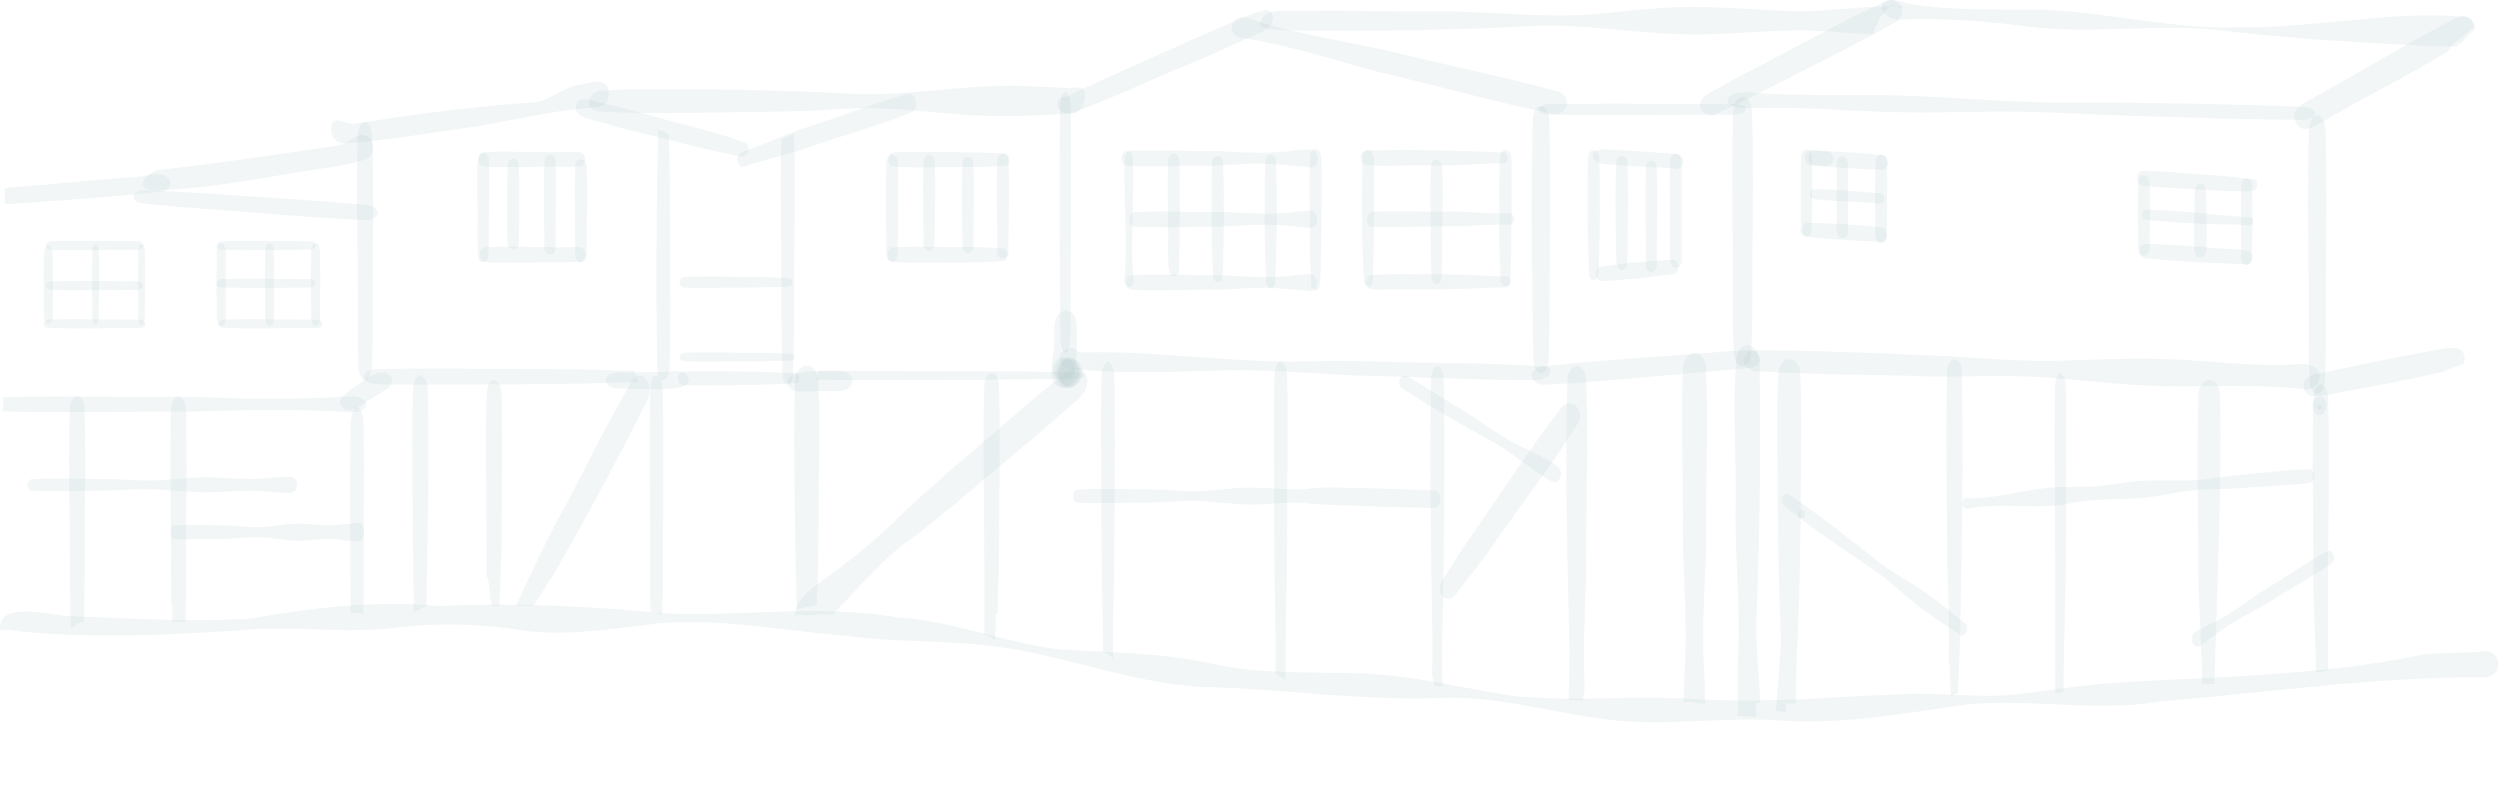 <svg xmlns="http://www.w3.org/2000/svg" width="1255" height="397" fill="none"><g fill="#5B8A8F" opacity=".5"><path d="M631.241 396.725s.292 0 .438-.146c0 0-.292 0-.438.146Z"/><path d="M22.207 159.914c-.328-8.687-.218-17.522-.218-26.357.437-3.239-1.094-9.423 2.296-10.307 3.5-.147 1.86 12.958 2.297 16.492 0 6.773 0 13.546-.219 20.172-.437 3.534-3.609 3.534-4.156 0Zm827.71 192.57h-4.814c.146-2.48.437-13.751.583-16.231 1.167-19.986 0-39.826-.875-59.811 0-18.527 0-37.054-.438-55.727 0-12.253-.146-24.653.584-36.907.146-2.918 2.48-6.565 5.689-6.565s5.543 3.501 5.689 6.565c.584 11.962.584 23.778.584 35.74a3526.922 3526.922 0 0 0-.438 55.581c-.729 20.277-2.188 40.7-1.021 61.124.146 2.771.438 14.335.584 17.106-2.043-.291-4.085-.437-6.127-.583v-.292Zm31.799 7.343c-3.209-.146-6.273-.292-9.482-.438.292-4.376-.146-22.554.146-26.785 1.605-26.987-1.751-53.829-1.021-80.671.292-24.654-1.897-49.6.583-74.107 4.814-9.92 12.692-1.751 11.379 6.564.729 42.451 0 84.902-1.605 127.354-.292 11.524 1.313 29.512 2.043 41.036-.73 0-1.459 0-2.189-.146l.146 7.193Zm14.882-2.521c-1.641 0-3.283-.293-5.061-.439.684-10.393 2.735-29.956 2.325-40.349-1.368-34.399-1.504-68.798-1.641-103.197 0-8.783 0-17.419.547-26.202.137-3.074 2.325-6.733 5.471-6.733s5.334 3.659 5.471 6.733c.41 8.344.41 16.687.547 25.031-.274 34.692-.274 69.53-1.641 104.222-.411 10.685-1.641 26.1-.821 36.785-1.641 0-3.419 0-5.06-.292l-.137 4.441Z" opacity=".15"/><path d="M983.689 318.454c-5.689-3.938-11.67-7.585-17.36-11.67-8.169-5.835-15.025-12.983-23.049-18.818-16.046-10.941-32.385-21.882-47.702-33.991-2.334-1.75-.876-7.294 2.48-5.689 16.338 10.941 31.801 23.341 46.973 35.303 7.878 5.689 16.63 10.066 24.508 15.901 5.689 4.231 11.087 8.899 16.776 13.275 2.334 1.897.875 7.586-2.48 5.981l-.146-.292Z" opacity=".15"/><path d="M977.474 282.428c0-31.896-.823-63.646 0-95.542.457-8.447 6.857-8.884 7.406 0 .823 43.984-.091 87.968-.914 131.952 0 4.078-1.097 25.127-1.006 29.205-1.097.291-2.194.728-3.292 1.165-.822.291-.548-16.534-1.371-16.097.366-16.894-.183-33.789-.731-50.538l-.092-.145Zm54.256 7.444c-.13-19.512-.06-39.023-.27-58.534 0-12.47-.07-24.94.21-37.409.06-3.081 1.15-6.602 2.64-6.602 1.5 0 2.58 3.521 2.65 6.602.34 12.029.27 24.059.27 36.235-.13 19.071-.2 38.142-.2 57.214-.27 13.496-1.16 46.597-1.16 60.24-1.35 0-2.78.294-4.14.441 0-12.763.21-45.278-.06-58.041l.06-.146Z" opacity=".15"/><path d="M987.483 255.291c-.584 0-1.167.001-1.605-.583-2.042-1.751-.146-5.689 2.48-4.522 15.322 0 29.902-5.106 45.222-5.69 6.27-.291 13.13.146 19.26-.437 8.6-.876 17.07-2.626 25.82-2.772 9.63-.292 19.11.438 28.59-.729 12.55-1.897 25.24-2.918 37.93-4.085 4.67-.438 9.34-.875 14.15-.875 1.46 0 2.33 1.604 2.48 2.917.15 1.459-.44 3.501-2.19 3.793-4.52.73-9.19 1.021-13.86 1.313-12.54.729-25.09 1.897-37.78 2.042-11.38.292-22.47 3.502-33.84 4.377-11.97.875-23.64.146-35.31 2.771-16.92 3.21-34.43-.875-51.201 2.626l-.146-.146Zm-320.94-1.9a148.682 148.682 0 0 1-11.378-.875c-10.649-.729-21.299 1.313-32.094.584-10.503-.584-20.861-2.188-31.364-1.459-14.005.875-28.009.729-42.014.875-2.917 0-5.835 0-8.898-.292-1.459-.145-2.043-2.042-2.043-3.209 0-1.167.73-3.063 2.043-3.209 13.567-.876 27.279 0 40.992 0 6.419.291 12.692.875 19.11.729 7.44 0 14.734-1.313 22.174-1.605 10.649-.729 21.299 1.313 31.948.584 3.793-.438 7.586-.584 11.379-.875 1.75 0 52.96 1.167 54.711 1.896 2.626 1.605 2.626 6.565 0 8.17-1.751.875-52.961-1.314-54.711-1.314h.145Z" opacity=".15"/><path d="M720.343 344.591c-.484 0-.968-5.378-1.452-5.378l.242-13.877c-.646-44.991-1.533-90.129-.726-135.12.403-8.181 5.809-8.765 6.293 0 .323 11.686.323 23.372.323 35.058 0 32.867-.403 65.88-1.049 98.747 0 5.113 0 15.603.161 20.57-1.29 0-2.581-.146-3.792 0ZM398.708 223.779c0-11.233 0-22.466.584-33.699.146-3.063 2.48-6.564 5.689-6.564 3.21 0 5.544 3.501 5.69 6.564.729 10.795.583 21.591.583 32.532-.437 27.133 0 54.267-1.313 81.255-.583 0-1.021.146-1.604.292-2.772.437-5.544 1.021-8.316 1.896a3873.864 3873.864 0 0 1-1.313-82.131v-.145Z" opacity=".15"/><path d="M810.375 361.597c-29.905-3.064-59.227-12.984-89.57-11.087-39.096 1.167-77.9-4.814-116.996-5.689-37.345-1.751-72.211-17.214-109.118-20.861-23.487-2.626-47.12-1.605-70.46-4.814-30.927-2.48-62-8.899-93.072-6.273-22.028 2.48-44.202 6.419-66.375 3.939-21.883-3.647-43.91-4.377-65.792-1.751-23.341 2.918-46.828-.292-70.169.729-41.576 2.918-83.59 5.398-125.02.438-2.625-1.021-3.938 1.552-3.792-1.074 0-14.296 28.009-5.398 36.762-5.835 29.76 1.167 59.81 3.063 89.57 1.167 31.364-5.689 63.02-9.191 94.822-6.273 37.346-1.751 74.253 0 111.453 3.647 39.533 1.896 79.213-4.814 118.455 2.188 27.863 1.605 53.683 12.838 81.255 16.047 25.529 1.313 51.35 1.751 76.441 7.148 24.362 5.398 49.453 3.939 74.107 4.814 26.988.875 52.955 7.878 79.505 11.671 29.322 2.334 58.644-.584 87.965 1.167 35.012 2.188 70.023-1.022 105.034-2.48 19.111-.876 38.221 2.188 57.33.146 16.05-1.897 31.95-4.669 48-5.69 51.93-3.355 104.59-3.501 155.65-14.296 4.08-.729 25.51-.875 29.6-1.605 10.5-1.167 11.23 12.745 1.02 13.182-48.29-1.021-114.06 8.024-161.91 11.963-32.1 5.397-64.04-1.313-96.137 1.313-32.677 4.522-65.209 10.941-98.469 8.023-26.696-1.313-53.538 2.918-80.235.146h.146ZM180.056 185.012c-.602-11.414-.43-23.132-.43-34.546 0-29.22-.805-52.751-.118-81.819.516-9.74 6.876-9.892 7.391 0 .774 28.764.29 51.99.118 80.754 0 9.435.172 20.393-.172 29.372 0 4.565-.258 11.718-3.61 12.022-1.718 0-3.008-3.043-3.351-5.783h.172Zm352.255-14.934c-.297-38.835-.652-77.816-.119-116.651.356-9.49 4.859-9.636 5.215 0 .652 31.681 0 63.508.059 95.189 0 7.154 0 14.308-.178 21.462-.355 9.052-4.622 9.198-4.977 0Zm237.431 9.778c-.692-39.836-1.187-79.819-.297-119.801.594-9.08 7.715-9.227 8.309 0 .989 36.028.099 72.203 0 108.231-.594 6.004 1.384 17.721-4.154 19.039-2.572 0-3.858-4.247-3.858-7.469Zm104.423 3.954c-3.741-1.019-3.961-7.285-3.961-11.218-.661-14.571-.22-29.141-.331-43.711-.22-24.477-.66-48.955.221-73.433.66-9.033 8.693-9.325 9.353 0 .881 24.478.44 48.956.22 73.433-.11 14.279.221 28.558-.33 42.545 0 4.808-.22 13.113-5.282 12.384h.11Zm285.355 8.264c-.98-16.923-.4-33.846-.59-50.921-.2-25.308-.59-50.768.19-76.076.59-9.605 7.73-9.757 8.32 0 .78 25.308.39 50.768.19 76.076-.19 16.923.4 33.998-.58 50.921-.88 7.47-6.65 7.622-7.63 0h.1Z" opacity=".15"/><path d="M796.225 57.817c-5.993-.05-11.986-.1-17.979-.251-7.747-.251-7.747-5.02 0-5.27 23.826-.452 47.798-.2 71.771-.1 7.162.1 14.324-.1 21.341 0 5.408.451 6.431 3.061 3.654 4.467-2.046 1.254-6.724.953-10.378.953H849.87c-17.832.1-35.812.251-53.645.15v.05Zm360.255 137.474c-20.12-2.096-39.79-1.497-60.06-1.298-22.59.2-44.75-2.495-67.05-4.391-20.11-1.496-40.228-.399-60.343-.598-28.278-1.098-56.556-.799-84.834-2.495-6.851.499-10.786-4.191-7.871-8.283 2.041-3.293 7.871-2.295 11.952-2.395 30.319.3 60.929 1.797 91.102 2.994 17.492 1.297 35.134 2.595 52.764 2.295 20.41-.499 40.67-1.796 61.08-.598 17.63.898 33.23 2.794 50.43 2.594 5.69.499 14.29-1.796 18.37 1.297 4.66 3.393 2.48 11.576-5.69 10.977l.15-.099Zm-391.4-4.504c-28.172 0-56.344-1.767-84.516-2.297-23.355-1.06-46.564-3.269-70.065-2.474-24.377.883-49.922 1.59-73.715-.884-6.86-1.679-6.422-9.366 1.022-10.515 1.314-.176 3.649 2.297 4.963 2.297 39.996-1.06 79.115 6.009 119.111 4.418 12.845-.265 25.545 0 38.244.442 24.377.442 48.9.53 73.131 2.032 3.357.265 4.963.354 4.963 2.21 0 5.036-6.715 4.948-13.138 4.683v.088ZM94.343 206.638c-11.557 0-23.115 0-34.672.139-19.31.138-38.767.277-58.078-.209h-.439l.44-1.668v-1.668c.292-1.32 0-2.64 0-3.891 17.408-.487 34.817-.348 52.226-.209 7.168.139 14.336.139 21.505.07 10.094 0 20.188 0 30.282.347 22.822.834 45.79.834 68.465-.417 11.265-1.876 13.605 7.784 2.78 7.853-27.503-1.807-55.153-1.181-82.802-.278l.293-.069Zm94.277-13.877c-7.892-.346-7.892-7.14 0-7.418 14.469-.416 28.939-.346 43.408-.277 13.738.069 27.331.277 41.069.208 9.354 0 18.562.208 27.916.485 5.846.139 11.692.347 17.538.416v.486l1.754 5.199c-5.261 0-10.377.208-15.638.347-30.4 1.04-60.801.624-91.347.901-8.331 0-16.662 0-24.992-.277l.292-.07Zm228.039-2.124h-7.315c0-.079.147-.198.293-.278 1.024-1.113 1.317-2.503 1.024-3.735v-.358h3.804c8.924-.08 17.849-.119 26.627-.08 33.064.12 66.128.12 99.045.676 5.999.04 5.999 3.179 0 3.259-7.022.079-14.044.119-21.067.278-31.747.437-63.641.358-95.388.397-1.902-.079-4.536-.079-7.169-.039l.146-.12Z" opacity=".15"/><path d="M536.854 193.873c-7.44.584-7.586-13.129-.438-13.421 6.856.438 6.856 13.129 0 13.421H537h-.146Z" opacity=".15"/><path d="M533.792 193.437c-6.418-5.106 0-18.965 7.44-11.816 5.106 4.96-.292 16.922-7.44 11.816Z" opacity=".15"/><path d="M532.915 194.018c-6.127-3.647-3.21-16.776 4.668-14.15 8.899 2.48 4.376 18.819-4.668 14.15Z" opacity=".15"/><path d="M531.897 194.309c-7.878-3.064-3.21-19.402 5.106-13.567 5.251 3.939 2.334 16.338-5.106 13.567Z" opacity=".15"/><path d="M533.063 191.099c-7.585-2.334-4.23-11.525-3.938-17.214.875-5.835-2.043-16.63 5.835-18.089 7.731 1.167 5.106 11.524 5.689 17.068-.583 5.981 1.021 18.527-7.732 18.235h.146Zm241.945 2.01c-.587 0-1.173 0-1.76-.174-.293 0-.586-.174-.88-.261-4.252-1.654-4.545-5.919-.733-7.921 1.027-.522 2.346-.696 3.666-.87 6.158-.697 12.317-1.306 18.622-1.915 25.367-2.176 51.027-3.83 76.394-5.832 6.305-.261 11.731-1.653 13.05 3.395.44 2.002-1.026 4.613-4.692 5.048-10.411 1.306-21.114 1.915-31.672 2.872-23.901 2.089-47.801 4.613-71.995 5.658ZM172.885 71.916c-5.105.146-8.023-5.398-6.127-9.774 1.605-4.377 7.003.73 11.087 0 30.052-4.814 60.249-8.753 90.592-10.795 7.294-.73 14.15-7.294 21.298-8.607 5.69-.438 14.88-5.398 15.756 3.5.729 8.17-5.982 7.587-11.817 8.024h.73c-17.652 1.605-34.866 5.544-52.225 8.753-22.904 3.063-46.536 7.586-69.294 8.899ZM2.313 102.163c.146-3.028 0-6.233 0-9.26.01 1.553.59 2.048 2.053 1.2 5.573-.534 10.706-.667 16.28-1.2 15.693-1.426 31.68-3.117 47.373-4.008 3.96-.178 7.17-1.408 11.13-1.498 7.627.268 8.816 7.731 1.63 8.8-16.867 1.959-33.88 3.205-50.893 4.452-6.747.534-13.347.89-20.094 1.425-1.76 0-3.666.356-5.426.356-.734 0-1.32 0-2.053-.178v-.089Z" opacity=".15"/><path d="M183.81 110.527c-26.38-1.133-52.323-3.61-78.412-5.521-11.368-.779-22.736-1.628-33.958-2.973-2.915-.354-4.373-1.911-4.373-3.256.438-4.742 8.745-2.973 15.304-2.902a5461.794 5461.794 0 0 1 84.095 5.521c6.121.495 12.097.991 18.218 1.628 3.352.425 4.956 2.123 4.956 3.751 0 1.628-2.041 3.752-5.83 3.752Z" opacity=".15"/><path d="M79.432 95.495c-1.746 0-3.638 0-5.384-.523-5.383-1.964-.582-7.595 4.802-9.558 29.827-3.273 59.655-7.724 89.337-12.174 6.256-.524 7.711-4.45 13.822-5.497 6.402.393 7.13 10.342 1.601 12.305-5.238 1.44-10.04 2.75-15.423 3.535-29.391 4.058-59.073 10.996-88.755 11.912Zm774.85-40.011c-2.918-5.112 1.751-7.725 6.566-10.224 5.399-3.181 11.089-6.362 16.78-9.202 23.2-11.815 45.379-24.652 69.309-35.559 2.772-1.25 5.69 0 7.149 2.045 3.794 6.249-3.502 9.202-9.046 12.156-8.463 4.658-17.072 9.202-25.681 13.633-15.613 7.725-30.934 15.79-46.546 23.63-3.502 1.59-7.004 3.18-10.36 4.77-2.626 1.705-6.42 1.478-8.025-1.249h-.146Zm298.448 6.351c-3.17-5.836 1.59-9.119 7.08-11.915 4.9-2.919 9.95-5.472 14.86-8.269 19.62-11.186 38.96-22.858 59.3-33.072 4.48-1.702 7.36 1.338 7.94 4.864-2.02 1.702-4.04 3.526-6.06 5.228-1.73 1.216-3.32 2.432-4.62 3.891-1.01 1.094-1.73 2.189-2.45 3.404-8.08 4.742-16.31 9.363-24.39 13.862-9.95 5.471-19.91 10.7-29.72 16.293-3.75 2.067-7.36 4.377-11.11 6.322-2.02 1.338-4.19 2.31-6.21 2.31-1.73 0-3.32-.729-4.62-2.796v-.122Zm-615.211-4.863c-6.106.6-8.989-4.499-5.163-7.758.53-.429 2.417-.45 2.433-.333 23.626-11.442 48.119-21.933 72.131-32.714 8.228-3.387 16.248-7.221 24.686-10.16 3.23-1.157 5.676-1.587 6.703.531 3.514 7.365-7.269 10.388-13.634 13.4-7.489 3.405-14.978 6.81-22.629 10.117-21.648 8.675-42.622 19.04-64.527 26.917Z" opacity=".15"/><path d="M905.855 15.206c-9.527 0-19.055.458-28.582 1.069-11.217.61-22.589 1.374-33.806.916-24.894-.763-49.48-5.345-74.374-4.123-40.107 2.29-80.367 2.596-120.474 2.138-3.688 0-7.375 0-10.91-.458-5.378-1.375-6.502-2.138-3.736-6.109 1.997-3.36 8.912-3.36 14.905-3.207h6.915c11.986-.306 23.972 0 35.958.152 10.603.153 21.052.306 31.655.153 27.659 0 55.627 3.971 83.286.764 11.832-1.222 23.665-2.444 35.651-2.902 11.678-.458 23.51.305 35.189.916 9.373.611 18.747 1.07 28.121 1.07 16.134-.306 32.116-2.597 48.251-2.597.46 0 .921 0 1.229.153-2.305 1.985-4.254-2.444-6.252-.153-4.302 3.818-7.376 8.705-8.298 14.356-11.525-.61-22.896-1.833-34.421-2.138h-.307ZM1143.98 60.07c-29.94-.492-59.73-1.414-89.52-2.459-18.11-.921-35.05-1.72-53.16-1.597-19.573.245-39.288.86-58.858 0-15.043-.554-29.939-1.66-44.982-1.844-7.594 0-15.48 0-22.928.061-10.954-.553-10.077-9.894 6.279-7.62 23.806 1.66 48.049.799 72 1.29 30.815.922 61.049 4.118 92.009 3.503 37.39.185 74.92.8 112.31 2.274 7.01.676 6.57 6.207-.88 6.453-4.09 0-8.18 0-12.27-.062Z" opacity=".15"/><path d="M1222.93 23.34c-36.18-1.897-73.38-3.793-109.12-8.17-15.32-1.75-30.64-1.166-46.1-.729-16.05.584-32.09 1.021-47.99-.875-22.615-3.064-45.373-4.668-68.13-3.647-10.941-3.501-9.127-13.858 5.899-8.168 22.903 3.939 45.811 2.917 69.001 3.21 33.41 1.312 66.23 10.357 99.78 8.606 36.76.584 75.07-8.462 111.54-5.107 2.77.584 4.37 3.063 4.81 5.835-2.19 2.188-4.38 4.377-6.56 6.565-1.02.73-1.9 1.605-2.78 2.48-3.5 0-7-.146-10.5-.292l.15.292ZM779.688 57.166c-29.632-5.899-58.405-14.312-87.847-21.053-22.468-6.063-44.579-13.386-68.047-17.048-9.569-1.346-5.669-14.686 5.283-9.004 23.13 7.376 47.926 10.786 71.732 16.385 25.521 6.326 51.539 11.505 76.887 18.356 1.732.409 3.457.924 5.038 1.432 6.455 2.252 4.494 11.96-3.192 10.924l.146.008Zm379.802 141.229c-4.57-2.359-4.27-8.817 1.62-10.307 5.3-1.117 10.6-2.235 16.05-3.352 15.46-3.353 31.06-6.457 46.67-9.189 5.01-1.118 11.63-2.111 13.1 2.483.59 1.49.45 3.229-.44 4.719-1.91.621-3.83 1.242-5.59 1.987-1.62.621-3.24 1.241-4.71 1.986-15.02 3.477-30.34 6.333-45.65 9.189-5 .373-11.92 2.981-17.23 2.981-1.32 0-2.5-.125-3.68-.497h-.14Zm-832.532-3.045c-6.226-.231-12.596.078-18.821-.54-5.357-1.081-5.357-6.408 0-7.489 2.172-.463 4.488-.309 6.804-.309 7.818-.386 16.07.232 23.743-.772 1.448-.231 3.185.155 4.199.618 1.592.772 2.461 1.853 2.75 3.011 1.448 5.713-11.147 5.713-18.82 5.481h.145Zm-154.497 9.61c-5.75-3.938 3.342-9.26 8.573-12.767 4.258-3.115 10.463-8.007 14.998-3.308 4.091 4.681-6.06 8.838-11.58 12.388-3.055 2.274-7.6 6.423-12.135 3.709l.144-.022Zm220.25-22.9c-.233-8.868-.467-17.881-.467-26.749.156-28.349-.622-56.842 0-85.19.389-.291.701-.437 1.09-.728.545-.145 1.011-.436 1.556-.581.778-.29 1.635-.727 2.413-1.018.467-.145.934-.436 1.323-.727.467 18.9.311 37.944.155 56.842-.233 17.009.156 35.908-.467 52.627-.544 5.524 1.09 15.41-2.879 16.573-2.879-.291-2.646-7.124-2.724-11.049Z" opacity=".15"/><path d="M400.382 196.491c-5.96-.963-6.528-6.911-1.561-8.836 7.381-1.837 15.896-1.487 23.702-1.4 4.116.438 5.677 3.499 5.252 5.774-.71 4.112-5.394 4.636-10.787 4.287-5.535-.263-11.07.262-16.464.262l-.142-.087Zm-70.499-11.951c-.558-39.734-.398-79.613.478-119.346v-.437c.717.873 1.593 1.164 2.39.873.159 0 .319.291.478.291.797.582 1.673 1.164 2.55 1.456v1.6c.876 27.945.478 55.744.717 83.688 0 10.625 0 21.104-.319 31.729-.239 4.221-1.673 6.404-3.187 6.404-1.434 0-2.868-2.038-3.107-6.404v.146ZM35.067 289.292c0-18.256-.188-36.511-.376-54.621 0-9.931 0-20.008.376-29.939.094-2.774 1.6-5.841 3.671-5.841 2.07 0 3.577 3.213 3.67 5.841.377 9.639.377 19.278.377 28.771-.094 17.817-.282 35.635-.282 53.306-.094 4.673-.282 20.548-.377 25.221-2.353.292-4.706 1.606-6.588 3.651-.188-5.111-.282-21.424-.47-26.535v.146Zm51.475 14.801h-.465c-.186-8.138-.28-16.275-.186-24.267 0-19.18-.465-38.215-.28-57.396.652-6.829-1.86-22.232 4-23.539 5.767 1.162 3.349 15.838 4 22.377.186 19.471-.186 38.942-.28 58.558.094 8.138 0 24.249-.185 32.386-2.233 0-4.465-.145-6.697-.145l.093-7.974Zm89.549 4.362c0-1.599 0-3.343-.08-4.942 0-29.07-.556-57.994 0-87.064-.873-14.681 6.987-16.425 6.511-.727.476 28.924-.159 57.704 0 86.628 0 2.18-.08 4.215-.159 6.396-1.985-1.454-4.129-1.745-6.114-.146l-.158-.145Zm30.894-77.349c0-12.01 0-24.02.368-36.031.092-3.075 1.563-6.591 3.679-6.591 2.116 0 3.587 3.516 3.679 6.591.368 11.571.368 23.289.368 35.006 0 21.531-.736 52.9-1.012 74.431-2.207.439-4.415 1.611-6.438 3.076-.184 0 .184-9.546 0-9.546-.368-22.263-.552-44.526-.644-66.936Zm37.291 57.319c0-18.415 0-36.976-.283-55.39 0-11.984-.095-23.969.378-35.807.094-2.923 1.512-6.43 3.686-6.43 5.765 1.023 3.308 16.661 3.969 22.945.189 18.415-.189 36.683-.189 55.098.095 6.869-1.056 28.409-1.056 35.278h-3.592c-1.228 0-1.495-14.525-2.724-14.087v-1.461l-.189-.146Z" opacity=".15"/><path d="m331.06 308.418-4.573-1.468c0-2.446-.08-5.055-.161-7.501 0-22.013 0-44.026-.24-66.039 0-12.556 0-25.275.321-37.831.401-9.131 5.856-9.783 6.257 0 .802 33.591 0 67.344.08 100.935-.08 4.077-.24 8.153-.32 12.23-.482 0-.963-.326-1.444-.49l.08.164Zm168.41 13.045c-1.572-1.526-3.42-2.497-5.361-2.913-.093-6.935.277-27.388 0-34.323.092-30.237-.832-60.473 0-90.709.462-8.045 6.84-8.461 7.394 0 .832 30.236-.092 60.472 0 90.709-.37 8.183-.554 16.228-.739 24.411-.185-.277-.462-.555-.74-.694l-.554 13.519Zm57.998 8.086c-1.257-1.166-2.435-2.04-3.771-2.331 0-13.693-.314-27.387-.628-41.08-.236-20.685-.079-41.371-.314-62.202 0-11.945-.157-23.89.314-35.689.157-3.059 1.335-6.701 3.142-6.701s2.985 3.642 3.142 6.701c.393 11.799.236 23.744.315 35.689-.158 20.249-.158 40.497-.315 60.746-.392 15.004-.785 30.882-.628 46.032-.393-.437-.786-.874-1.1-1.311l-.157.146Zm86.486 10.694c-.706-.439-1.491-.878-2.276-1.171-.392-.147-.863-.439-1.255-.586 0-13.466-.314-38.381-.628-51.993-.236-20.492-.157-40.983-.314-61.475 0-12.295-.157-24.59.314-36.885.157-3.074 1.334-6.587 3.139-6.587 1.805 0 2.982 3.659 3.139 6.587.393 12.295.314 24.59.314 36.885-.235 20.052-.157 40.105-.314 60.304-.392 14.783-.785 41.016-.706 55.799-.471-.293-.942-.586-1.413-.732v-.146Zm146.141 11.286c-.928 0-1.74-.292-2.669-.437.349-6.701.464-18.264.464-24.965-1.044-45.157-2.32-90.461-1.044-135.764.58-8.303 8.703-9.032 9.399 0 .58 12.382.464 24.909.464 37.437-.232 19.957-.348 39.914-.464 60.016-.696 18.792-1.508 37.729-.812 56.666v2.331c-.464 0-.647 4.57-1.111 4.716h-4.227Zm318.945-8.094h-3.52c-.13-10.703-1.43-38.044-1.83-48.747 0-32.405-1.22-64.811 0-97.365.67-8.325 9.87-9.068 10.68 0 1.36 43.257-1.75 102.855-2.7 146.112h-4.87 2.24Zm54.37-139.06c0-.583.29-1.313 1.02-1.313s1.02.73 1.02 1.313c0 .584-.29 1.313-1.02 1.313s-1.02-.729-1.02-1.313Z" opacity=".15"/><path d="M1160.93 203.649c0-2.043 1.17-4.669 3.5-4.669 2.34 0 3.5 2.626 3.5 4.669 0 2.042-1.16 4.668-3.5 4.668-2.33 0-3.5-2.626-3.5-4.668Z" opacity=".15"/><path d="M1161.32 295.017c.09-31.773-.83-63.545 0-95.318.46-8.492 6.82-9.078 7.37 0 .83 31.333 0 62.667 0 94-.27 9.664.19 33.264 0 42.927-2.02.439-3.96.732-5.99 1.025-.18-9.663-1.2-33.117-1.47-42.781l.09.147Zm-748.754-3.259c12.399-8.899 24.362-18.527 35.448-29.03 17.798-17.652 37.2-33.261 56.018-49.745 8.753-7.586 17.506-15.172 26.697-22.466 4.084-3.209 10.357-9.92 14.15-2.626 3.355 6.419-2.334 11.525-6.856 15.172-8.462 7.731-17.36 15.171-26.113 22.611-19.256 15.755-37.637 32.677-57.914 47.265-12.546 9.483-25.223 24.815-36.309 35.901-3.356-.583-6.711-.583-10.212 0-2.626.438-5.469-.729-8.095 0-.729-6.856 7.788-13.435 13.331-17.228l-.145.146Zm311.656 7.579c-3.872-4.25.668-8.985 2.938-12.748 2.67-4.25 5.207-8.378 7.877-12.384 16.422-23.433 31.776-47.593 49.4-70.297 5.474-5.1 11.081 3.642 7.877 8.256-12.417 20.032-26.97 38.851-40.588 58.156-5.474 8.255-11.616 16.147-17.891 24.039-2.269 2.792-5.34 8.984-9.746 4.978h.133Zm-458.713-9.149c5.495-11.537 10.99-23.22 17.218-34.172 11.478-21.76 22.224-43.958 34.679-64.841 4.763-7.74 10.99 3.067 7.815 9.2a1684.12 1684.12 0 0 1-48.355 89.813c-.733 0-8.438 13.931-9.292 13.931h-8.548c-.244 0 6.605-13.931 6.361-13.931h.122Zm86.373-96.607c-3.064 0-5.981 0-9.045-.291-3.355-.292-3.355-6.419 0-6.711 11.379-.729 22.758 0 33.99 0 7.44-.146 15.026.729 22.466.729 2.626 0 2.626 4.96 0 5.106-15.755.876-31.656 1.021-47.557 1.021l.146.146Zm-.253-12.037c-2.619 0-5.382 0-8-.184-3.346-.184-3.346-4.052 0-4.236 11.199-.461 22.399 0 33.599 0 6.545-.092 13.091.276 19.636.46 2.764 0 2.764 3.316 0 3.408-14.982.552-30.109.552-45.235.552Zm-.342-37.001c-2.605 0-5.066 0-7.671-.228-3.329-.228-3.329-5.021 0-5.249 12.013-.685 24.025 0 36.037 0 5.355 0 10.71.342 16.065.456 2.75.229 2.75 4.108 0 4.337-14.762.57-29.669.57-44.431.684Z" opacity=".15"/><path d="M1101.27 323.562c-1.46-1.605-1.32-4.231 0-5.835.44-.584 1.31-.73 1.89-1.167 1.9-1.022 3.94-2.043 5.84-2.918 10.21-4.814 18.96-11.816 28.45-17.943 7.58-4.523 14.88-9.483 22.32-14.005 2.77-1.604 5.39-3.501 8.31-4.814.58-.292 1.17-.438 1.75-.146 2.34 1.021 2.34 4.814.29 6.273-1.16.875-2.33 1.751-3.64 2.48-8.76 5.689-17.8 10.649-26.41 16.193-9.48 5.689-19.69 10.357-28.44 17.214l-6.57 4.814c-1.02 1.313-2.92 1.313-3.94 0l.15-.146Zm-198.55-65.5c0-1.021.584-2.334 1.751-2.334 1.167 0 1.75 1.313 1.75 2.334 0 1.021-.583 2.334-1.75 2.334s-1.751-1.313-1.751-2.334Zm-123.998-16.487c-10.503-5.981-19.402-14.296-29.905-20.131-15.318-8.316-30.635-17.068-45.223-26.696-1.605-1.313-1.605-4.085-.292-5.398 1.459-1.751 3.355-.292 4.814.584 9.336 5.397 18.235 11.378 27.426 16.776 8.315 5.106 16.338 11.524 25.091 15.901 5.106 2.626 10.357 4.96 15.463 7.877 3.355 1.897 9.045 4.085 7.148 9.045-.583 1.75-2.48 3.209-4.376 2.042h-.146ZM490.028 58.06c-21.882-1.46-43.618-4.669-65.5-3.502-28.447 2.042-56.894 1.605-85.34 2.188-12.692 0-25.529 0-38.221-.729-7.586-.73-6.565-9.816 1.021-10.545 5.835-.438 11.671-.438 17.652-.584 35.011 0 69.876 0 104.888 2.042 30.197 1.897 58.352-4.668 88.111-3.792 8.024.145 16.047.729 23.925 1.166 5.397-.729 8.169-1.125 8.023 4.127 0 3.355-1.75 7.586-5.397 8.315-16.339 1.313-32.678 2.043-49.016 1.167l-.146.146Z" opacity=".15"/><path d="M371.062 78.376c-16.319-3-32.05-7.566-48.075-11.349-8.234-1.956-16.467-4.174-24.553-6.522-4.116-1.174-10.144-2.087-9.262-7.044.735-5.479 6.175-3.653 10.291-2.479 8.38 1.957 16.761 4.044 24.994 6.392 16.613 4.827 33.814 8.48 49.84 14.35 3.087 2.087 1.176 8.218-3.235 6.652Z" opacity=".15"/><path d="M372.154 83.59c-2.334-1.167-2.626-4.668-1.021-6.419 1.605-1.459 4.085-1.605 5.981-2.48 11.379-4.376 22.612-9.336 34.428-12.837 11.524-3.94 22.757-8.17 34.428-11.817 3.209-1.02 6.418-2.042 9.774-2.917 2.042-.584 3.647 1.605 4.084 3.355.584 2.188-.146 5.106-2.48 5.981-15.609 6.273-31.656 10.795-47.557 16.193-9.774 3.647-19.11 5.835-29.03 8.753-2.042.583-3.939 1.167-5.543 1.75-1.021.292-1.897.875-2.918.438h-.146Zm284.764.29c-11.379-.875-22.612-2.334-33.99-1.459-6.273.438-12.546.876-18.819.73-12.837 0-25.675.73-38.366 0-3.647-.292-3.647-7.002 0-7.294 3.501-.292 7.002-.292 10.503-.292 11.962 0 24.07.292 36.032.292 12.108.875 24.654 1.313 36.47-.146 3.064-.292 6.273-.584 9.337-.73 5.251.584 4.23 10.212-1.167 9.045v-.146Zm42.592-.585c-4.522 0-9.044 0-13.712-.438-3.647-.292-3.647-6.856 0-7.148 2.042-.146 3.938-.146 5.981-.292 20.423-.437 40.846.292 61.269 1.022h2.043c2.48.437 2.48 5.105 0 5.543h-1.605c-8.169 0-16.338.875-24.508 1.021-9.774 0-19.548.146-29.468.146v.146Zm-41.863 62.726c-9.482-.73-18.964-1.897-28.447-1.459-7.002.146-13.858 1.021-20.861.875-13.421-.146-26.841.73-40.262 0-3.647-.292-3.647-7.002 0-7.294 2.917-.292 5.835-.292 8.752-.292 10.504-.291 21.007.292 31.51.292 13.13 0 26.259 1.897 39.242.292 3.356-.292 6.711-.73 10.066-.875 4.668 0 4.668 8.752 0 8.752v-.291Zm38.51-.584c-2.48 0-5.106 0-7.586-.292-3.647-.291-3.647-6.856 0-7.148 5.252-.291 10.649-.292 15.901-.437 11.233.291 22.612 0 33.844.437 5.981.292 11.817.73 17.798.73 2.771 0 2.771 5.543 0 5.543-2.772 0-5.69 0-8.17.146-17.213 1.021-34.427.875-51.787.875v.146Zm-38.366-31.07c-9.045-.73-17.798-1.897-26.842-1.459-7.294.146-14.442 1.021-21.736.875-13.13 0-26.405.73-39.534 0-3.647-.292-3.647-7.002 0-7.294 1.605-.146 3.209-.146 4.814-.146 11.525-.437 23.195.292 34.72 0 12.545 0 25.091 1.751 37.637.438 3.938-.438 7.44-.875 11.087-1.021 4.376.146 4.376 8.461 0 8.607h-.146Zm41.87-.29c-3.647 0-7.44 0-11.087-.292-1.604-.146-2.334-2.188-2.334-3.647 0-4.522 3.793-3.793 7.148-3.939 12.108-.291 24.216.292 36.179 0 9.19 0 18.381 1.313 27.571.876 2.626-.292 3.647 2.772 2.48 4.668-1.021 1.605-3.209.875-4.814 1.021-8.315-.146-16.485.875-24.654.875-10.066-.145-20.277.292-30.343.292l-.146.146Zm-446.688 17.796c-3.063 0-6.272 0-9.336-.292-3.793-.291-3.793-7.002 0-7.439 12.4-.73 24.8 0 37.2 0 3.501 0 7.002-.146 10.503 0 3.209.729 3.209 6.564 0 7.294-12.692.291-25.529.291-38.221.437h-.146Zm203.211-.145c-2.772 0-5.544 0-8.315-.292-1.605-.146-2.334-2.188-2.334-3.647 0-1.458.729-3.355 2.334-3.501 5.397-.437 10.795-.437 16.192-.437 13.13.291 26.551-.146 39.68.875 2.188.583 2.626 3.647 1.459 5.252-.876 1.604-2.918 1.021-4.377 1.312-14.88.584-29.759.584-44.639.584v-.146ZM250.932 83.88c-2.771 0-5.397 0-8.169-.293-.729 0-1.313-.73-1.751-1.167a4.742 4.742 0 0 1 0-4.814c.292-.583 1.022-1.167 1.751-1.167 2.626-.291 5.252-.291 7.732-.291 7.148 0 14.296 0 21.59.145 5.835.146 11.67 0 17.506.146 2.917-.437 4.668 1.897 4.084 4.668-.292 1.313-1.313 2.626-2.626 2.48-3.793.146-7.731.292-11.524 0-9.482 0-18.965.438-28.593.292Zm206.858 0c-3.209 0-6.272 0-9.482-.291-1.604-.146-2.334-2.188-2.334-3.501 0-1.313.73-3.355 2.334-3.501 2.918-.292 5.981-.292 8.899-.292 15.463 0 31.072 0 46.536.73 3.938-.438 3.938 6.856 0 6.272-15.318.876-30.635.584-45.953.73v-.146ZM33.735 164.789c-3.06 0-5.973 0-9.032-.171-3.642-.17-3.642-4.009 0-4.179 12.528-.427 25.203 0 37.731 0h7.575c3.788.085 3.788 4.179 0 4.265-12.091 0-24.183.17-36.42.17l.146-.085Zm87.327.001c-2.776 0-5.697 0-8.472-.169-3.652-.17-3.652-3.977 0-4.146 14.752-.508 29.505 0 44.257 0h2.629c3.214.423 3.214 3.807 0 4.23-12.853 0-25.561.169-38.414.169v-.084Zm-84.857-39.248c-3.497 0-6.85 0-10.347-.17-3.643-.171-3.643-4.096 0-4.267 5.975-.17 11.95-.17 18.071-.17 8.307 0 16.614.17 24.921.085 3.79 0 3.79 4.352 0 4.437-10.784-.085-21.715.171-32.499.085h-.146Zm0 20.141c-3.497 0-6.85 0-10.347-.171-3.643-.17-3.643-4.095 0-4.266 5.975-.171 11.95-.171 18.071-.171 8.307 0 16.614.171 24.921.086 3.79 0 3.79 4.351 0 4.437-10.784-.086-21.715.17-32.499.085h-.146Zm86.785-20.207c-3.869 0-7.738 0-11.606-.168-3.583-.167-3.583-3.941 0-4.192 6.734-.252 13.469-.168 20.204-.168 8.311.168 16.622 0 24.79.252 2.722.587 2.722 3.521 0 4.108-11.034.252-22.354.168-33.388.252v-.084Zm0 18.983c-3.869 0-7.738 0-11.606-.167-3.583-.168-3.583-3.941 0-4.193 6.734-.251 13.469-.168 20.204-.168 8.311.168 16.622 0 24.79.252 2.722.587 2.722 3.522 0 4.109-11.034.251-22.354.167-33.388.251v-.084Zm680.972-3.394c-3.501-.292-3.647-6.419-.437-7.148 9.482-1.459 18.964-2.334 28.446-3.064 2.772 0 5.689-.729 8.461-.437 3.21 1.458 2.334 7.585-1.459 7.294-11.67 1.458-23.34 2.917-35.157 3.355h.146Zm36.615-56.455c-9.628-.73-19.402-1.022-29.03-1.751-3.209-.584-10.358.146-11.816-3.21-1.605-5.835 6.273-4.522 9.628-4.522 10.503.438 20.861 1.46 31.218 2.043h-.438c.876 0 1.605 0 2.335.292 3.209.875 3.209 6.418 0 7.294h-2.189l.292-.146Zm103.286 36.757c-12.253-.584-24.653-1.167-36.761-2.48-1.605-.146-2.334-2.188-2.334-3.501 0-1.313.875-3.501 2.625-3.501 2.626 0 5.398 0 8.024.146 9.92.437 19.84 1.021 29.759 2.188 3.21 1.313 2.48 7.731-1.458 7.148h.145Zm183.227 11.237c-15.76-.584-32.24-1.167-47.85-2.772-2.77 0-5.1-.438-5.25-3.793 0-1.604.87-3.501 2.63-3.501 2.62 0 5.25 0 7.87.146 8.76.292 17.36 1.021 26.12 1.751 5.98.583 12.69.437 18.52 1.75 2.63 1.751 1.46 7.148-2.04 6.419ZM943.718 85.193c-10.357-.438-20.569-.875-30.78-1.896-2.772 0-4.96-.584-4.96-3.94 0-1.604.875-3.646 2.771-3.646 2.772 0 5.69 0 8.461.292 7.294.291 14.442.875 21.591 1.459 3.209.291 6.856-.438 7.002 4.084 0 2.188-1.605 4.23-3.939 3.647h-.146Zm186.142 10.794c-11.52.146-22.9-.73-34.28-1.313-5.4-.292-10.65-.584-16.05-1.021-2.48-.292-6.13.146-6.56-3.064-.59-3.647 1.6-5.397 5.1-4.814 4.38 0 8.76.438 13.13.73 12.69 1.167 25.38 1.459 37.93 3.355h1.17c4.08-.292 3.64 6.71-.44 5.835v.292Z" opacity=".15"/><path d="M911.187 83.146c-1.459 0-3.064.292-4.085-1.021-1.896-2.043-1.167-6.565 1.896-6.856 2.918.291 5.981.583 8.899.875 1.605.146 2.334 2.188 2.334 3.501 0 5.252-5.689 3.21-9.19 3.355l.146.146Zm29.901 18.82c-10.212-.875-20.569-.875-30.781-2.042-2.334-.438-2.334-4.523 0-4.96 11.233 0 22.466 1.313 33.553 2.042h-.146c1.313 0 2.188 1.313 2.188 2.626 0 3.063-2.48 2.626-4.668 2.48l-.146-.146Zm187.892 11.381c-4.52-.73-9.33-.73-14-.73-7.44 0-14.88-.729-22.32-1.021-4.38-.146-8.75-.583-12.98-1.021-2.05 0-4.23 0-4.23-2.772 0-1.167.58-2.48 1.89-2.48 17.07.146 33.85 2.626 50.91 3.647 3.21-1.021 4.09 4.377.73 4.231v.146Zm-564.552 27.717c1.75-21.007-.584-41.722.292-62.728.291-2.918 3.646-2.918 3.938 0 .73 17.36-.583 35.157-.291 52.517.145 3.647.583 6.856.729 10.211 0 3.939-4.522 4.085-4.668 0Zm22.755-3.65c-1.167-6.419-.73-13.275-.73-19.84 0-12.4-.583-24.945 0-37.345.438-4.085 5.106-4.23 5.544 0 .583 16.776.146 33.698 0 50.474-.146 2.189 0 4.523-.584 6.565-.729 1.896-3.355 1.896-4.084 0l-.146.146Zm21.738 1.462c-.73-19.256-1.021-38.366-.438-57.477.438-4.084 5.106-4.084 5.544 0 .583 16.922.291 33.99 0 51.058 0 2.189-.146 4.377-.292 6.565-.292 3.501-4.376 3.501-4.668 0l-.146-.146Zm26.697 2.771a845.8 845.8 0 0 1-.437-60.832c.291-3.94 4.96-4.085 5.397 0 .584 18.964.438 38.512-.292 57.331-.291 2.188.584 5.981-2.334 6.418-1.458 0-2.188-1.75-2.188-2.917h-.146Zm24.801 3.94c-1.75 0-2.334-2.042-2.188-3.501 0-2.334-.146-4.668-.292-7.002-.729-11.962-.291-24.07-.583-36.032 0-7.003 0-14.005.292-21.007 0-1.459 1.167-3.064 2.771-3.064 1.605 0 2.626 1.751 2.772 3.064.292 6.856.292 13.713.292 20.57-.292 12.107 0 24.215-.584 36.323 0 2.334-.146 4.814-.291 7.148 0 1.459-.438 3.647-2.189 3.647v-.146Zm24.359-3.214c-1.313-21.152-1.313-42.597-.729-63.895 0-1.459 1.167-3.21 2.772-3.21 4.376 0 2.625 10.212 3.063 13.276 0 9.19-.146 18.381-.146 27.571.146 8.023-.438 15.901-.583 23.924 0 .73 0 1.459-.292 2.189-.73 2.188-3.355 2.188-3.939 0l-.146.145Zm70.75 1.167c-3.501-.583-1.897-5.981-2.334-8.461-.584-8.169-.584-16.484-.438-24.799 0-7.294-.292-14.588 0-21.736 0-3.356 0-6.857.292-10.212 0-1.459 1.167-3.063 2.772-3.063 4.376 0 2.625 10.211 3.063 13.42 0 7.295 0 14.589-.146 21.737 0 8.315 0 16.484-.437 24.799-.438 2.48 1.167 7.878-2.334 8.461l-.438-.146Zm-36.859-4.227c-.73-12.837-.292-25.675-.584-38.512 0-5.835 0-11.816.292-17.652 0-1.458 1.167-3.063 2.771-3.063 1.605 0 2.626 1.75 2.772 3.063.292 5.836.292 11.817.292 17.652-.292 12.4 0 24.945-.584 37.345V138c0 1.751-.145 4.523-2.48 4.668-1.604 0-2.334-1.896-2.479-3.209v-.146ZM444.95 127.644c0-12.692-.291-25.383-.145-38.075.583-3.355-1.459-11.087 3.063-11.816 1.605 0 2.626 1.75 2.772 3.21.291 5.689.292 11.232.292 16.922 0 9.919-.146 19.839-.292 29.759 0 4.814-5.544 4.96-5.69 0Zm55.727-.581c0-15.609-.583-31.219 0-46.828.438-4.084 5.106-4.084 5.544 0 .729 13.859 0 27.864 0 41.722 0 1.605.146 3.355 0 5.106-.73 3.501-4.668 3.501-5.544 0Zm-37.052-4.965c0-13.713-.584-27.425 0-41.138.437-4.085 5.105-4.085 5.543 0 .729 13.713 0 27.425 0 41.138 0 4.96-5.543 4.96-5.689 0h.146Zm19.548 2.336c-.292-14.297-.584-28.593 0-42.743.437-3.94 4.96-4.085 5.397 0 .73 13.566 0 27.133.146 40.7.584 4.231-4.084 7.002-5.543 2.043Zm-243.037 5.103c-.875-11.087 0-22.32-.584-33.553 0-5.251 0-10.649.292-15.9 0-1.46 1.167-3.21 2.772-3.21 1.604 0 2.626 1.75 2.771 3.21.438 10.065.146 20.277 0 30.342-.291 6.273.438 12.692-.437 18.965-.875 2.772-4.231 2.772-4.96 0l.146.146Zm51.494 2.194c-3.501-.292-2.917-4.814-2.917-7.44v-9.628c0-10.503-.438-21.153.146-31.656 0-1.459 1.167-3.064 2.771-3.064 1.605 0 2.626 1.751 2.772 3.064.584 10.357.292 20.715.146 30.927v10.065c0 2.626.729 7.294-2.918 7.586v.146Zm-182.78 28.807c-.108-8.917-.216-17.835-.108-26.753.432-3.362-1.08-10.964 2.267-11.695 3.348.731 1.836 8.04 2.268 11.403.108 9.064 0 18.128-.108 27.045-.324 4.24-3.888 4.24-4.211 0h-.108Zm49.569 3.033c-1.983 0-2.313-3.383-2.203-5.443 0-5.736-.11-11.62-.11-17.357 0-5.148 0-10.297.22-15.445 0-1.471.881-3.236 2.093-3.236 1.211 0 1.982 1.765 2.092 3.236.22 4.854.22 9.855.22 14.857 0 6.031 0 11.915-.11 17.945.11 2.207-.11 5.443-2.202 5.59v-.147Zm-23.131 0c-1.982 0-2.312-3.383-2.202-5.443 0-5.736-.11-11.62-.11-17.357 0-5.148 0-10.297.22-15.445 0-1.471.881-3.236 2.092-3.236 1.212 0 1.983 1.765 2.093 3.236.22 4.854.22 9.855.22 14.857 0 6.031 0 11.915-.11 17.945.11 2.207-.11 5.443-2.203 5.59v-.147Zm-65.796-4.176c0-11.303-.252-22.606 0-33.765.251-4.006 3.02-4.149 3.187 0 .336 11.302.084 22.462 0 33.765-.084 4.864-3.187 4.864-3.271 0h.084Zm-23.13 0c0-11.303-.252-22.606 0-33.765.252-4.006 3.02-4.149 3.187 0 .336 11.302.084 22.462 0 33.765-.083 4.864-3.187 4.864-3.271 0h.084Zm208.361-37.877c0-10.796-.291-21.59 0-32.386.438-2.917-1.021-7.44 2.043-9.19 4.668-1.021 3.647 5.689 3.793 8.607.291 10.94 0 21.882 0 32.969 0 4.814-5.544 4.959-5.69 0h-.146Zm18.529 2.478c0-10.211-.292-20.423-.146-30.489 0-4.23 0-8.607.292-12.837 0-1.459 1.167-3.064 2.772-3.064 1.604 0 2.626 1.605 2.626 3.064.291 4.084.291 8.17.291 12.4 0 10.357-.146 20.715-.146 31.072-.145 4.96-5.543 4.96-5.689 0v-.146Zm524.436 13.565c-.73-19.694-1.022-39.388-.438-59.082.437-4.084 5.106-4.084 5.543 0 .584 17.798.292 35.741-.146 53.684-.437 2.626.876 8.024-2.625 8.462-1.605 0-2.334-1.751-2.334-3.064Zm43.034-3.207c-2.918-.876-2.188-4.377-2.334-6.711-.146-4.814 0-9.628 0-14.442 0-10.941-.438-21.882 0-32.823.438-4.085 5.106-4.085 5.543 0 .146 2.626.146 5.397.292 8.023v39.096c-.146 2.48.438 7.148-3.209 6.857h-.292Zm-29.32-2.188c-.292-16.922-.73-33.844 0-50.767.437-4.084 5.105-4.084 5.543 0 .584 16.922.146 33.845 0 50.767 0 4.522-5.106 4.522-5.252 0h-.291Zm14.877.876c0-16.339-.583-32.823 0-49.162.438-3.939 4.96-4.084 5.398 0 .583 16.339 0 32.823 0 49.162 0 4.668-5.398 4.814-5.543 0h.145Z" opacity=".15"/><path d="M904.036 114.806c0-8.169-.146-16.338-.146-24.507 0-4.085 0-8.17.292-12.109 0-1.458 1.167-3.063 2.626-3.063 1.458 0 2.626 1.605 2.626 3.064.583 12.253.145 24.507 0 36.761 0 4.96-5.544 4.96-5.69 0l.292-.146Zm37.345 4.377c0-10.649-.292-21.153 0-31.802.437-3.063-1.167-8.899 2.917-9.628 1.605 0 2.626 1.605 2.772 3.064.292 4.23.292 8.606.292 12.837 0 8.461 0 16.922-.292 25.383-.438 4.085-5.106 4.231-5.544 0l-.145.146Zm132.019 5.833c-.14-11.379-.44-22.612 0-33.99 0-1.46 1.17-3.064 2.77-3.064 4.67 0 2.48 11.67 3.07 15.171 0 7.294 0 14.588-.15 22.028-.44 4.231-5.25 4.231-5.69 0v-.145Zm52.09 6.567c-.59-1.167-.44-2.626-.44-4.085 0-6.856-.15-13.858-.15-20.715 0-4.668 0-9.482.29-14.15 0-1.459 1.17-3.064 2.63-3.064s2.63 1.605 2.63 3.064c.58 11.524.29 23.049 0 34.573 0 1.459.14 2.918-.44 4.231-.88 2.188-3.79 2.188-4.82 0l.3.146Zm-23.93-5.544c-.29-6.273 0-12.4 0-18.673 0-3.793 0-7.586.29-11.525 0-1.604.88-3.647 2.77-3.647 1.9 0 2.63 2.043 2.78 3.647.43 10.066.43 20.132.14 30.198-.44 4.23-5.4 4.376-5.83 0h-.15ZM924.312 80.527c0-.292.146-.584.438-.584.292 0 .438.292.438.584s-.146.584-.438.584c-.292 0-.438-.292-.438-.584Z" opacity=".15"/><path d="M921.979 115.972V91.027c0-3.064 0-6.273.146-9.337 0-1.167.583-2.188 1.605-2.917 4.376-1.75 4.084 4.668 3.938 7.294v29.905c0 4.814-5.397 4.814-5.543 0h-.146ZM141.931 247.288c-3.801-.13-7.602-.391-11.402-.781-10.672-.651-21.343 1.171-32.16.52-10.526-.52-20.905-1.952-31.43-1.301-14.033.781-28.067.651-42.1.781-2.924 0-5.848 0-8.917-.26-1.462-.131-2.047-1.822-2.047-2.863 0-1.042.73-2.733 2.047-2.863 13.595-.781 27.336 0 41.077 0 6.432.26 12.718.78 19.15.65 7.455 0 14.764-1.171 22.22-1.431 10.671-.651 21.342 1.171 32.013.52 3.801-.39 7.602-.52 11.403-.781 1.754 0 3.654-.39 5.408.261 2.632 1.431 2.632 5.856 0 7.287-1.754.781-3.654.261-5.408.261h.146Zm35.237 24.329c-2.785-.219-5.423-.437-8.061-.874-7.621-.765-15.389 1.311-23.01.546-7.474-.656-14.949-2.294-22.57-1.42-10.113.983-20.079.764-30.191.874-2.052 0-4.25 0-6.302-.328-1.026-.109-1.466-1.966-1.466-3.277 0-1.311.44-3.059 1.466-3.278 9.819-.873 19.639 0 29.458 0 4.543.328 9.087.984 13.777.765 5.276-.109 10.699-1.311 15.975-1.638 7.621-.656 15.389 1.31 23.01.546 2.784-.328 5.422-.546 8.207-.874 1.319 0 2.638-.546 3.811.328 1.905 1.638 1.905 6.554 0 8.302-1.173.765-2.639.328-3.811.328h-.293Z" opacity=".15"/></g></svg>